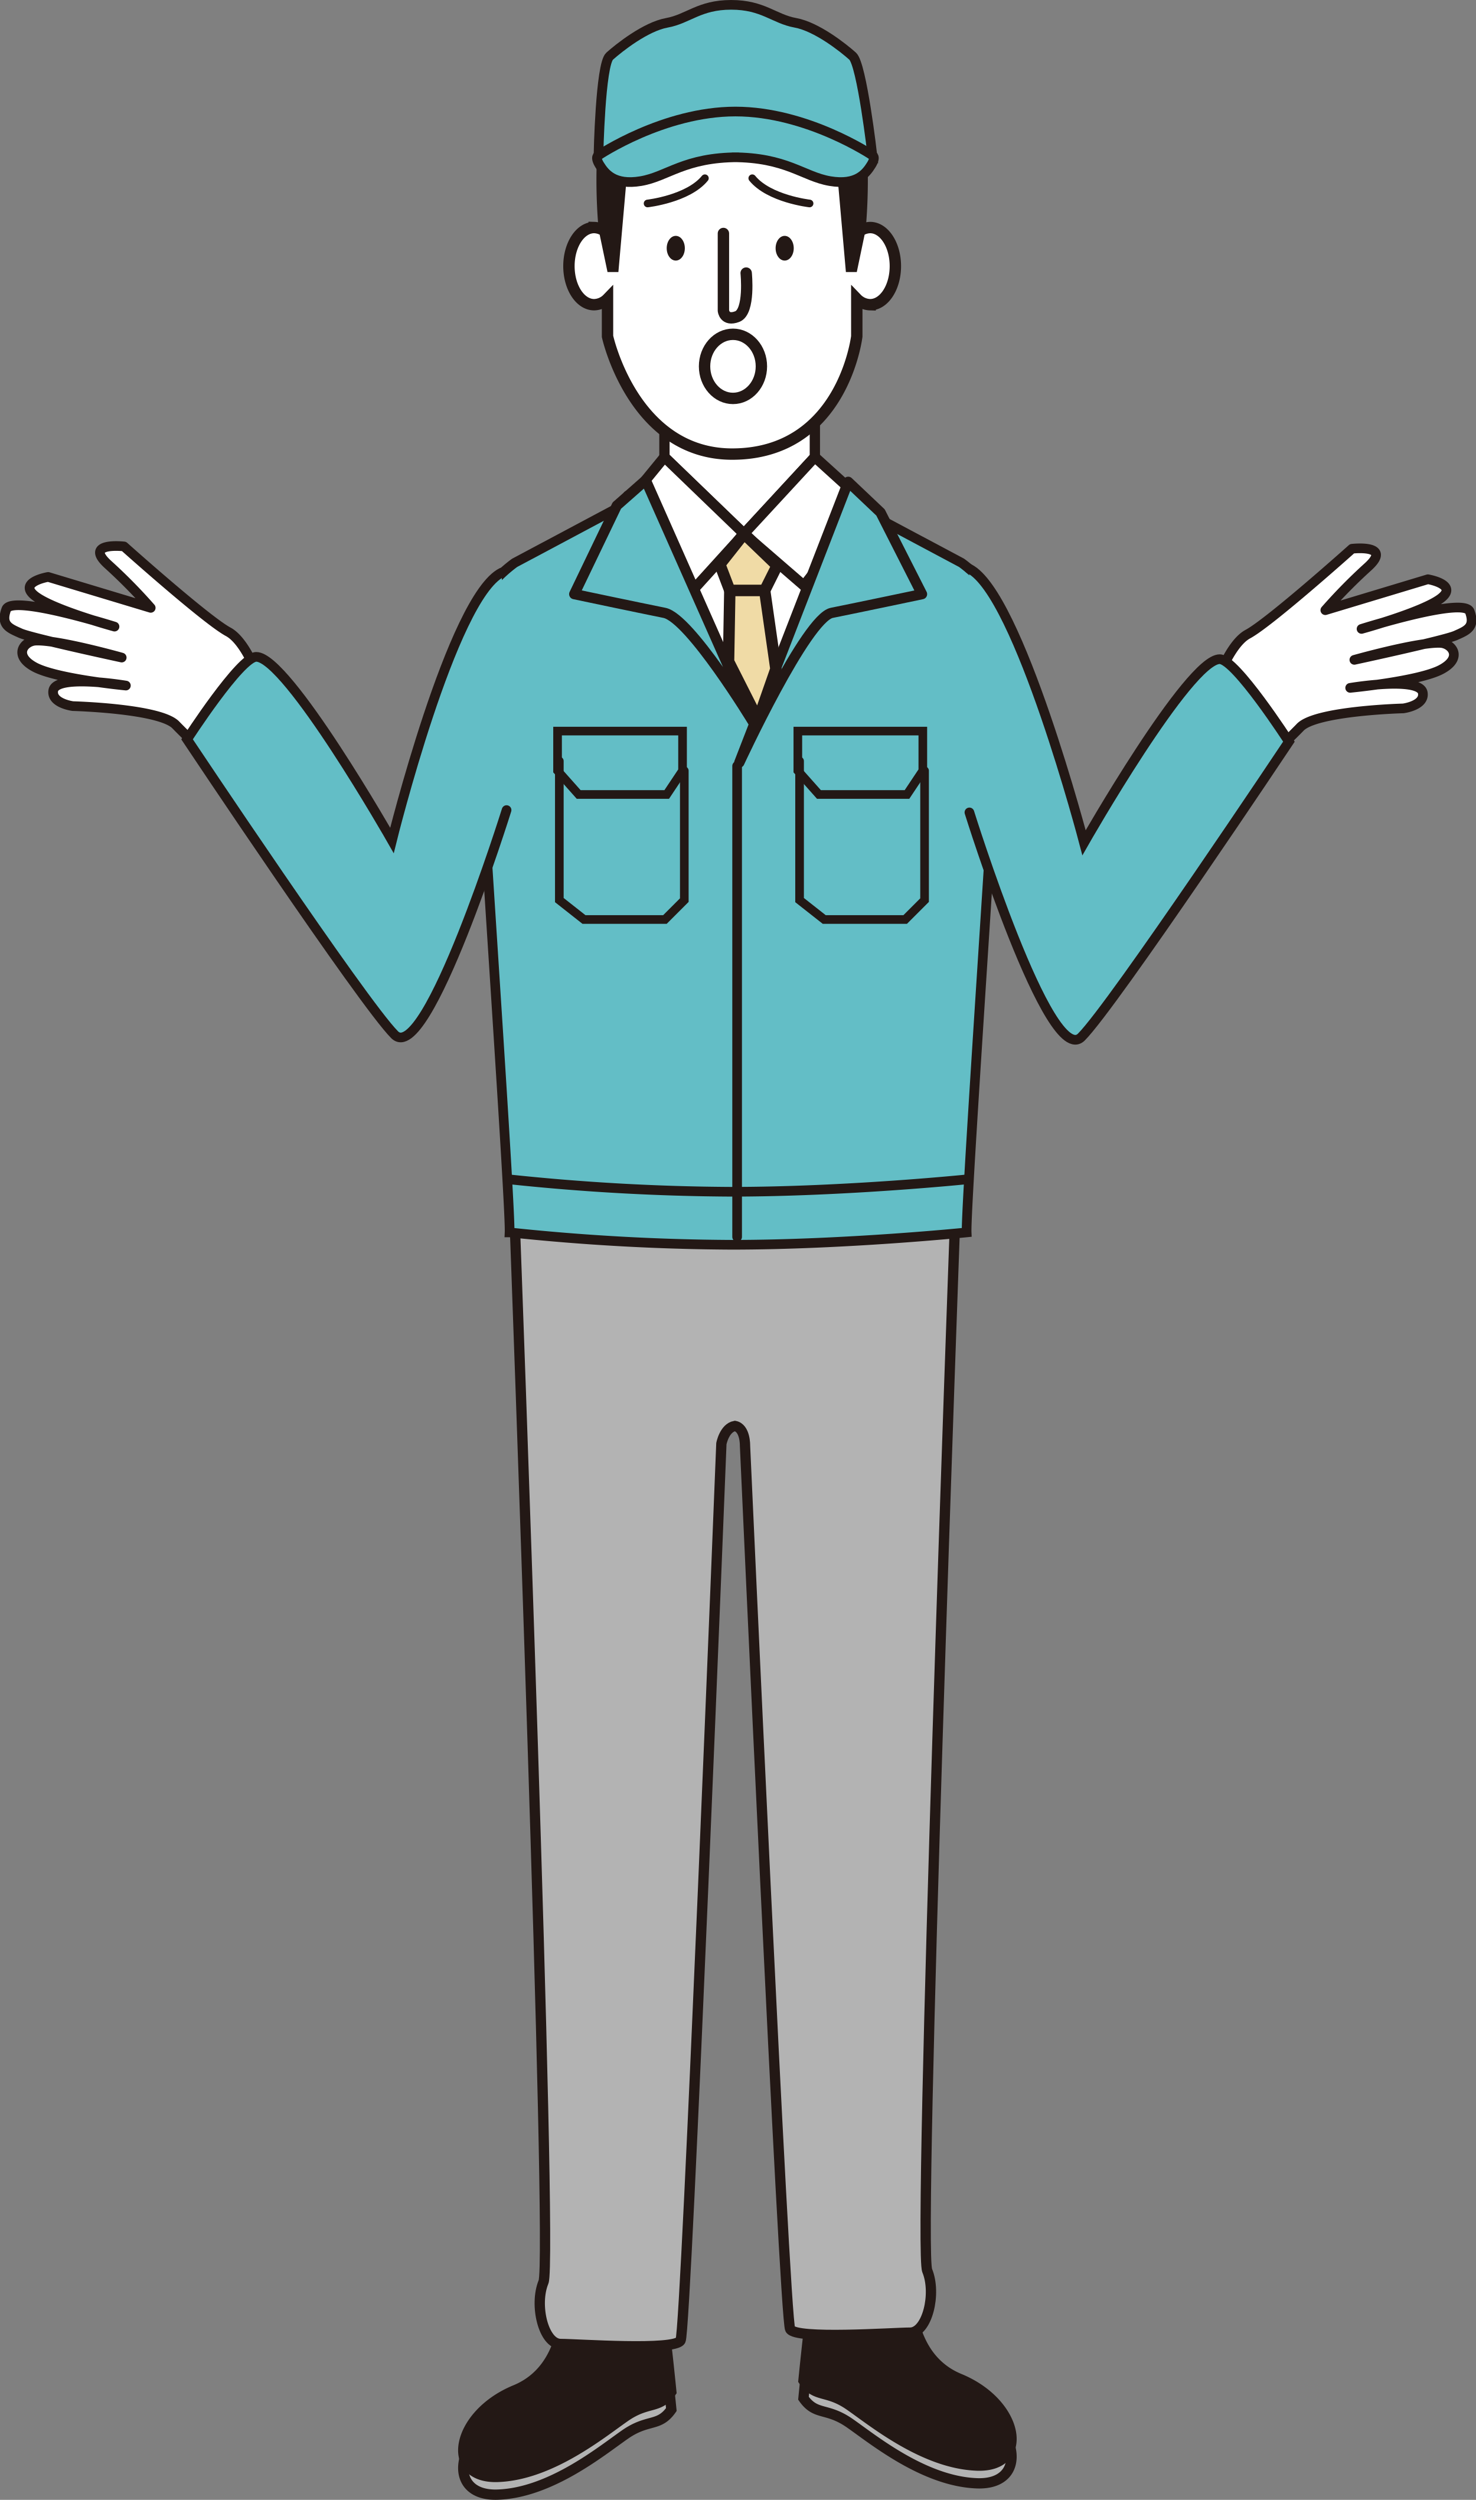 <svg xmlns="http://www.w3.org/2000/svg" width="169.669" height="287.333" viewBox="0 0 169.669 287.333"><rect x="0" y="0" width="169.669" height="287.333" fill="#808080" stroke="none"/><g data-name="グループ 8093" transform="translate(-108.287 -457.313)"><path data-name="パス 20044" d="M172.825 718.582s2.707 12.188-5.3 15.484c-6.928 2.852-8.15 10.187-2.038 9.983s12.021-5.093 14.67-6.927 3.871-.815 5.3-2.852c0 0-.54-5.518-1.019-8.965a20.274 20.274 0 01.2-6.52z" fill="#b3b3b3" stroke="#231815" stroke-linecap="round" stroke-miterlimit="10" stroke-width="1.184"/><path data-name="パス 20045" d="M172.825 716.544s2.707 12.189-5.3 15.485c-6.928 2.852-8.15 10.187-2.038 9.983s12.021-5.094 14.67-6.927 3.871-.815 5.3-2.853c0 0-.54-5.518-1.019-8.964a20.271 20.271 0 01.2-6.52z" fill="#231815" stroke="#231815" stroke-linecap="round" stroke-miterlimit="10" stroke-width="1.184"/><path data-name="パス 20046" d="M213.279 717.279s-2.706 12.188 5.3 15.484c6.927 2.852 8.149 10.187 2.037 9.983s-12.021-5.093-14.669-6.927-3.872-.815-5.3-2.852c0 0 .54-5.519 1.019-8.965a20.238 20.238 0 00-.2-6.52z" fill="#b3b3b3" stroke="#231815" stroke-linecap="round" stroke-miterlimit="10" stroke-width="1.184"/><path data-name="パス 20047" d="M213.279 715.241s-2.706 12.189 5.3 15.485c6.927 2.852 8.149 10.187 2.037 9.983s-12.021-5.094-14.669-6.927-3.872-.815-5.3-2.853c0 0 .54-5.518 1.019-8.964a20.238 20.238 0 00-.2-6.52z" fill="#231815" stroke="#231815" stroke-linecap="round" stroke-miterlimit="10" stroke-width="1.184"/><path data-name="パス 20048" d="M218.049 598.349s-4.272 117.3-3.178 119.948 0 7.131-1.969 7.131-13.13.815-13.787-.407-5.188-101.544-5.188-101.544.05-2.037-1.166-2.263c-1.215.226-1.551 2.037-1.551 2.037s-4.033 101.85-4.689 103.073-11.817.407-13.787.407-3.063-4.482-1.969-7.131-3.291-121.251-3.291-121.251" fill="#b3b3b3" stroke="#231815" stroke-linecap="round" stroke-miterlimit="10" stroke-width="1.184"/><path data-name="パス 20049" d="M205.825 514.265h-23.851L167.456 522s-4.592 3.2-4.74 6.9 4.3 66.7 4.148 70.067a252.789 252.789 0 0025.478 1.422c13.13 0 27.063-1.422 27.063-1.422-.148-3.364 4.3-66.366 4.148-70.067s-4.741-6.9-4.741-6.9l-14.517-7.737h-23.851" fill="#63bec6" stroke="#231815" stroke-linecap="round" stroke-miterlimit="10" stroke-width="1.111"/><path data-name="パス 20050" d="M188.713 518.117c.15-.448 11.792 0 11.792 0l2.239 8.508-7.314 13.434-2.537-3.582-5.971-8.359z" fill="#fff" stroke="#231815" stroke-linecap="round" stroke-linejoin="round" stroke-width="1.184"/><path data-name="パス 20051" d="M166.864 592.873a252.789 252.789 0 0025.478 1.422c13.13 0 27.063-1.422 27.063-1.422" fill="none" stroke="#231815" stroke-linecap="round" stroke-miterlimit="10" stroke-width="1.111"/><path data-name="パス 20052" d="M201.956 502.174v7.673l-8.143 8.817-9.147-8.817v-7.673" fill="#fff" stroke="#231815" stroke-linecap="round" stroke-miterlimit="10" stroke-width="1.184"/><path data-name="パス 20053" d="M184.666 509.847l-4.307 5.26 7.351 10.286 6.1-6.729 6.891 5.962 7.239-9.35-5.987-5.428-8.143 8.817z" fill="#fff" stroke="#231815" stroke-linecap="round" stroke-miterlimit="10" stroke-width="1.184"/><path data-name="線 18248" fill="#fff" stroke="#231815" stroke-linecap="round" stroke-miterlimit="10" stroke-width="1.111" d="M193.021 545.358v54.123"/><g data-name="グループ 8089" stroke="#231815" stroke-linecap="round" stroke-miterlimit="10" stroke-width=".993"><path data-name="パス 20054" d="M200 541.344h14.367v4.556l-1.821 2.732h-10.119L200 545.9z" fill="#63bec6"/><path data-name="パス 20055" d="M200.2 544.784v15.986l2.834 2.23h9.308l2.226-2.226V545.9" fill="none"/></g><g data-name="グループ 8090" stroke="#231815" stroke-linecap="round" stroke-miterlimit="10" stroke-width=".993"><path data-name="パス 20056" d="M172.38 541.344h14.367v4.556l-1.821 2.732h-10.118l-2.428-2.732z" fill="#63bec6"/><path data-name="パス 20057" d="M172.583 544.784v15.986l2.832 2.23h9.308l2.226-2.226V545.9" fill="none"/></g><path data-name="パス 20058" d="M182.514 512.5l12.322 27.774s-7.237-11.931-10.171-12.518S174.3 525.6 174.3 525.6l4.89-10.171z" fill="#63bec6" stroke="#231815" stroke-linecap="round" stroke-linejoin="round" stroke-width="1.184"/><path data-name="パス 20059" d="M205.789 512.694l-12.518 32.272s7.7-16.625 10.635-17.212 10.366-2.151 10.366-2.151l-4.767-9.388z" fill="#63bec6" stroke="#231815" stroke-linecap="round" stroke-linejoin="round" stroke-width="1.184"/><path data-name="パス 20060" d="M197.621 522.323l-1.432 2.864h-4.009l-1.145-3.007 2.778-3.517z" fill="#f0dba6" stroke="#231815" stroke-linecap="round" stroke-linejoin="round" stroke-width="1.308"/><path data-name="パス 20061" d="M196.189 525.187l1.289 9.021-2.048 5.852-3.393-6.711.143-8.161z" fill="#f0dba6" stroke="#231815" stroke-linecap="round" stroke-linejoin="round" stroke-width="1.308"/><path data-name="パス 20062" d="M206.776 474.257v9.888a2.218 2.218 0 011.535-.678c1.6 0 2.9 1.986 2.9 4.435s-1.3 4.434-2.9 4.434a2.217 2.217 0 01-1.535-.677v4.316s-1.592 13.531-14.327 13.531c-11.371 0-14.327-13.531-14.327-13.531v-4.316a2.221 2.221 0 01-1.535.677c-1.6 0-2.9-1.985-2.9-4.434s1.3-4.435 2.9-4.435a2.222 2.222 0 011.535.678v-9.888s.682-7.277 14.44-7.277 14.214 7.277 14.214 7.277z" fill="#fff" stroke="#231815" stroke-linecap="round" stroke-miterlimit="10" stroke-width="1.308"/><ellipse data-name="楕円形 217" cx="1.042" cy="1.421" rx="1.042" ry="1.421" transform="translate(184.926 484.423)" fill="#231815"/><path data-name="パス 20063" d="M191.445 484.149v8.87s.114 1.25 1.592.682 1.024-5 1.024-5" fill="none" stroke="#231815" stroke-linecap="round" stroke-miterlimit="10" stroke-width="1.308"/><ellipse data-name="楕円形 218" cx="1.042" cy="1.421" rx="1.042" ry="1.421" transform="translate(197.445 484.423)" fill="#231815"/><path data-name="パス 20064" d="M178.235 470.05s-1.137 4.775-1.364 6.254a65.506 65.506 0 00.227 7.391l1.024 4.889h1.25l1.82-20.7z" fill="#231815"/><path data-name="パス 20065" d="M206.662 470.05s1.137 4.775 1.365 6.254a65.459 65.459 0 01-.228 7.391l-1.023 4.889h-1.251l-1.819-20.7z" fill="#231815"/><path data-name="パス 20066" d="M181.988 469.368s5 1.591 7.618 2.274-1.592-2.729-1.592-2.729 8.2 3.005 9.21 2.729c1.251-.341-1.25-2.616-1.25-2.616s4.487 1.448 5.685 3.525a37.2 37.2 0 003.184 4.435l1.819-6.936s-2.388-7.846-13.19-7.846-14.554 4.435-15.464 8.3 3.98-1.136 3.98-1.136z" fill="#231815"/><path data-name="パス 20067" d="M208.568 475.168s-1.2-10.442-2.269-11.4-4.132-3.391-6.581-3.834-3.711-2.065-7.384-2.065-4.935 1.623-7.384 2.065-5.509 2.876-6.581 3.834-1.287 11.4-1.287 11.4l15.673-3.953 8.264.442z" fill="#63bec6" stroke="#231815" stroke-linecap="round" stroke-miterlimit="10" stroke-width="1.111"/><path data-name="パス 20068" d="M192.492 475.39c6.2 0 8.138 2.221 11.206 2.74s4.136-.889 4.737-1.851.133-1.111.133-1.111-7.471-5.035-15.743-5.035-15.743 5.035-15.743 5.035-.467.148.134 1.111 1.667 2.369 4.736 1.851 5-2.74 11.207-2.74" fill="#63bec6" stroke="#231815" stroke-linecap="round" stroke-miterlimit="10" stroke-width="1.111"/><ellipse data-name="楕円形 219" cx="3.267" cy="3.685" rx="3.267" ry="3.685" transform="translate(189.277 495.737)" fill="none" stroke="#231815" stroke-linecap="round" stroke-miterlimit="10" stroke-width="1.308"/><path data-name="パス 20069" d="M182.728 480.7s4.656-.527 6.588-2.9" fill="none" stroke="#231815" stroke-linecap="round" stroke-miterlimit="10" stroke-width=".88"/><path data-name="パス 20070" d="M201.349 480.7s-4.655-.527-6.587-2.9" fill="none" stroke="#231815" stroke-linecap="round" stroke-miterlimit="10" stroke-width=".88"/><g data-name="グループ 8091" stroke="#231815" stroke-linecap="round" stroke-width="1.111"><path data-name="パス 20071" d="M247.347 537.95s1.841-6.386 4.381-7.751 11.979-9.813 11.979-9.813 4.72-.546 1.828 2.083a61.123 61.123 0 00-4.9 4.978l11.791-3.555s3.563.6 1.482 2.195-9.108 3.513-9.108 3.513 11.8-3.734 12.438-1.994c.665 1.808-.358 2.184-1.627 2.751s-11.638 2.8-11.638 2.8 7.3-2.061 9.886-1.949c1.31.057 2.656 1.682.117 3.047s-10.484 2.121-10.484 2.121 8.008-1.349 8.345.561c.26 1.478-2.247 1.8-2.247 1.8s-10.141.262-11.879 2.207a70.284 70.284 0 01-5.6 5.143l-6.9-.273s2.01-6.139 2.136-7.864z" fill="#fff" stroke-linejoin="round"/><path data-name="パス 20072" d="M219.723 550.692s9.2 29.489 12.871 25.818 23.857-33.95 23.857-33.95-6.117-9.482-7.952-9.482c-3.58 0-15.6 21.1-15.6 21.1s-7.5-28.645-13.2-31.5" fill="#63bec6" stroke-miterlimit="10"/></g><g data-name="グループ 8092" stroke="#231815" stroke-linecap="round" stroke-width="1.111"><path data-name="パス 20073" d="M138.9 537.684s-1.842-6.387-4.381-7.751-11.979-9.813-11.979-9.813-4.721-.546-1.828 2.082a61.317 61.317 0 014.9 4.978l-11.791-3.554s-3.563.6-1.483 2.2 9.112 3.51 9.112 3.51-11.8-3.733-12.439-1.993c-.664 1.808.359 2.183 1.628 2.751s11.638 2.8 11.638 2.8-7.3-2.062-9.886-1.949c-1.311.057-2.657 1.682-.117 3.046s10.483 2.121 10.483 2.121-8.007-1.348-8.344.562c-.261 1.477 2.247 1.8 2.247 1.8s10.14.263 11.878 2.208a70.236 70.236 0 005.6 5.143l6.9-.273s-2.016-6.143-2.138-7.868z" fill="#fff" stroke-linejoin="round"/><path data-name="パス 20074" d="M166.519 550.425s-9.2 29.489-12.871 25.819-23.857-33.95-23.857-33.95 6.118-9.482 7.953-9.482c3.58 0 15.6 21.1 15.6 21.1s6.911-27.934 12.618-30.788" fill="#63bec6" stroke-miterlimit="10"/></g></g></svg>